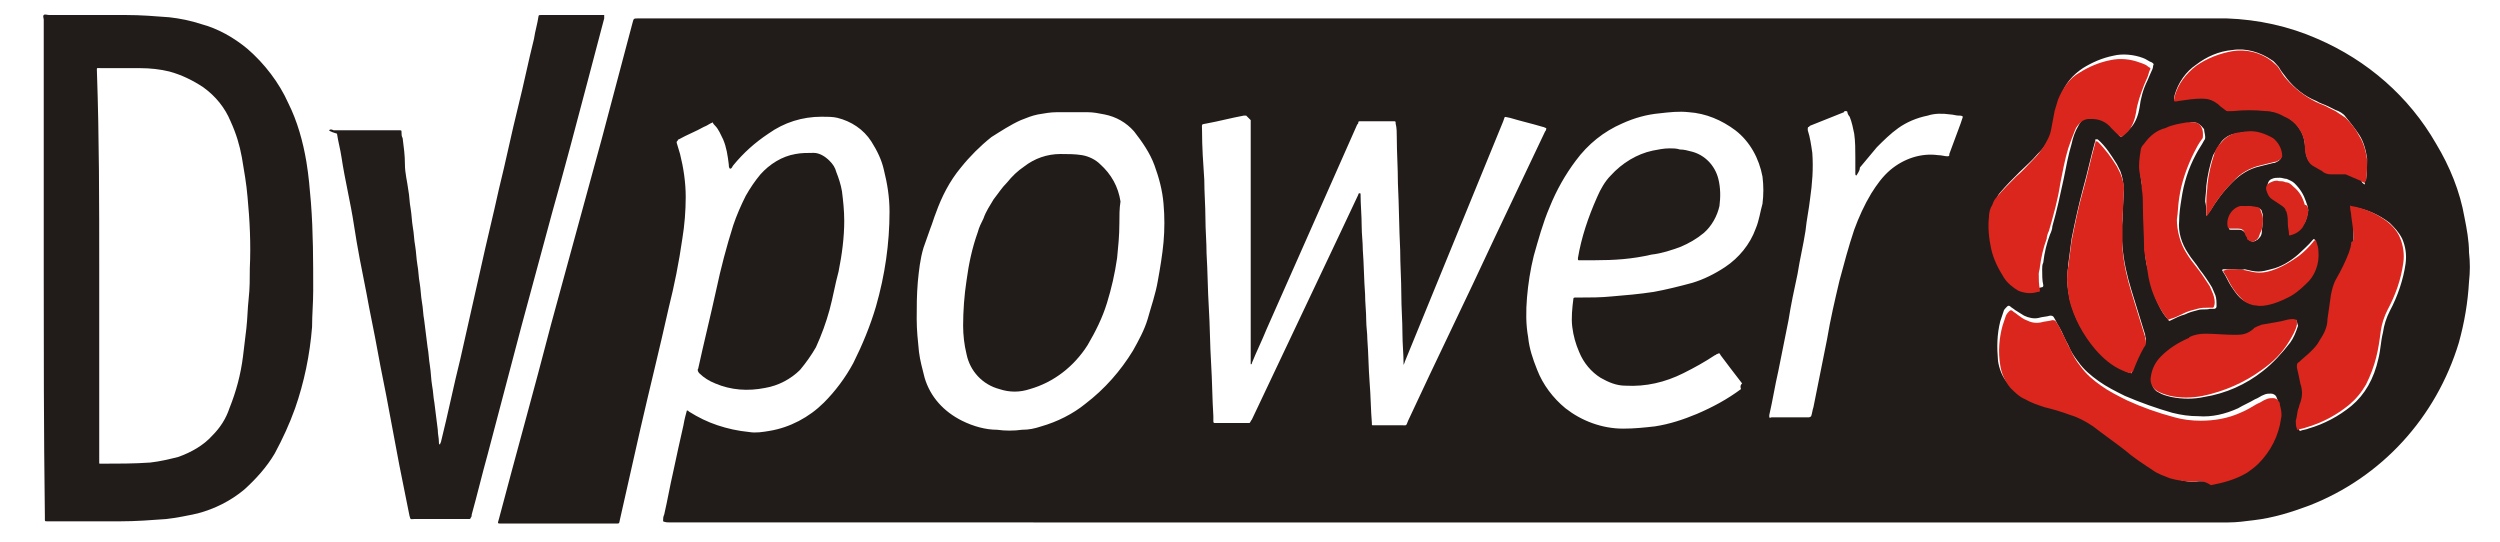 <svg xmlns="http://www.w3.org/2000/svg" width="212" height="46" viewBox="0 0 212 46">
    <g fill="none" fill-rule="evenodd">
        <g>
            <g>
                <g>
                    <g>
                        <g>
                            <path fill="#211C19" d="M57.093 34.814c.096 0 .096 0 .192.096.768.48 1.536.863 2.4 1.15.865.288 1.729.48 2.689.575.576.096 1.152 0 1.728-.096 1.728-.287 3.36-1.15 4.609-2.395.96-.959 1.824-2.109 2.496-3.355.768-1.533 1.44-3.162 1.92-4.791.385-1.342.673-2.684.865-4.025.192-1.342.288-2.684.288-4.025 0-1.246-.192-2.396-.48-3.546-.192-.863-.576-1.63-1.057-2.396-.672-1.054-1.728-1.725-2.88-2.013-.384-.095-.864-.095-1.344-.095-1.632 0-3.169.479-4.513 1.437-1.152.767-2.112 1.63-2.976 2.683-.096.096-.096.288-.288.288-.096-.096-.096-.287-.096-.383-.096-.767-.192-1.438-.48-2.109-.192-.383-.384-.862-.673-1.15-.096-.095-.192-.191-.192-.287-.288.096-.48.287-.768.383-.672.383-1.44.671-2.112 1.054 0 0-.096 0-.096.096-.096.096-.096.096-.096.192.096.287.192.67.288.958.288 1.15.48 2.396.48 3.642 0 1.15-.096 2.396-.288 3.546-.288 2.012-.672 3.929-1.152 5.845-.768 3.45-1.632 6.9-2.4 10.255-.577 2.587-1.153 5.079-1.729 7.666-.096.384 0 .384-.384.384h-9.601c-.48 0-.384 0-.288-.384 1.44-5.462 2.976-10.925 4.416-16.483l4.321-15.812 2.592-9.775c.096-.384.096-.384.48-.384h134.709c2.688.096 5.28.671 7.681 1.725 4.225 1.821 7.777 4.888 10.081 8.913 1.153 1.916 2.017 4.025 2.4 6.229.193.958.385 2.012.385 2.97.096.863.096 1.63 0 2.492-.096 1.725-.384 3.45-.864 5.175-1.92 6.325-6.53 11.404-12.674 13.8-1.536.575-3.073 1.055-4.705 1.246-.768.096-1.44.192-2.208.192H55.653c-.192 0-.384 0-.576-.096 0-.192 0-.383.096-.575.288-1.246.48-2.396.768-3.642.288-1.341.576-2.683.864-3.929.096-.575.192-.862.288-1.246zm47.431-25.012h-.192c-1.056.191-2.112.479-3.168.67-.48.097-.384 0-.384.576 0 1.437.096 2.779.192 4.216 0 1.055.096 2.204.096 3.259 0 .958.096 2.012.096 2.97.096 1.534.096 3.067.192 4.6.096 1.534.096 3.163.192 4.696.096 1.534.096 2.971.192 4.505v.383c0 .096 0 .191.096.191h2.976c.096-.095.096-.191.192-.287l7.49-15.813c.48-1.054 1.056-2.204 1.536-3.258 0 0 0-.192.192-.096 0 .959.096 1.821.096 2.78 0 .67.096 1.341.096 2.012.096 1.246.096 2.492.192 3.738 0 .766.096 1.437.096 2.204 0 .575.096 1.054.096 1.629.096 1.246.096 2.396.192 3.642.096 1.15.096 2.3.192 3.45v.095c0 .096 0 .096.096.096h2.4c.48 0 .384.096.576-.383 2.4-5.175 4.897-10.254 7.297-15.43 1.44-3.066 2.88-6.037 4.321-9.104.096-.095.096-.191.096-.287-.096 0-.192-.096-.288-.096-.96-.287-1.824-.479-2.784-.767-.576-.095-.384-.191-.576.288l-8.354 20.413c0 .095-.096.191-.096.287v-.096c0-.862-.096-1.725-.096-2.587 0-1.15-.096-2.204-.096-3.354 0-1.246-.096-2.492-.096-3.738-.096-1.917-.096-3.738-.192-5.654 0-1.342-.096-2.588-.096-3.93 0-.383 0-.766-.096-1.15 0-.191 0-.191-.192-.191h-2.784c-.096 0-.192 0-.192.096s0 .096-.096.191l-7.681 17.346c-.385.959-.865 1.917-1.249 2.875 0 .096 0 .096-.096.096v-.096-.096-20.508l-.384-.383c.096.096.096.096 0 0zm42.055 22.712c-.672-.862-1.249-1.629-1.825-2.396-.096-.191-.096-.191-.288-.095-.096 0-.096.096-.192.096-.864.575-1.728 1.054-2.688 1.533-1.536.767-3.169 1.15-4.897 1.054-.768 0-1.44-.288-2.112-.67-.768-.48-1.44-1.247-1.824-2.205-.289-.67-.48-1.342-.577-2.108-.096-.767 0-1.63.096-2.396 0-.096.096-.096.192-.096h.289c.96 0 1.824 0 2.784-.096 1.152-.096 2.304-.192 3.552-.383 1.057-.192 2.209-.48 3.265-.767.96-.287 1.92-.767 2.784-1.341 1.153-.767 2.113-1.917 2.593-3.259.288-.67.384-1.437.576-2.108.096-.767.096-1.534 0-2.3-.288-1.534-1.056-2.971-2.304-3.93-1.153-.862-2.497-1.437-3.937-1.533-.864-.095-1.632 0-2.496.096-1.057.096-2.113.383-3.169.863-1.536.67-2.88 1.725-3.937 3.162-.864 1.15-1.632 2.492-2.208 3.93-.576 1.341-.96 2.778-1.344 4.12-.288 1.15-.48 2.396-.576 3.546-.096 1.15-.096 2.3.096 3.354.096.959.384 1.821.768 2.78.48 1.245 1.344 2.395 2.4 3.258 1.345 1.054 3.073 1.725 4.897 1.725.96 0 1.824-.096 2.688-.192 1.249-.192 2.4-.575 3.553-1.054 1.344-.575 2.592-1.246 3.745-2.108-.096-.288 0-.384.096-.48zm-69.995-5.462c0 .958.096 1.82.192 2.779.096.767.288 1.438.48 2.204.48 1.63 1.632 2.875 3.169 3.642.96.479 2.016.767 2.976.767.672.095 1.44.095 2.112 0 .576 0 1.057-.096 1.633-.288 1.344-.383 2.688-1.054 3.744-1.917 1.632-1.245 2.977-2.779 4.033-4.504.48-.862.96-1.725 1.248-2.683.288-1.054.672-2.108.864-3.258.192-1.055.384-2.205.48-3.259.096-1.054.096-2.204 0-3.258-.096-1.15-.384-2.204-.768-3.259-.384-1.054-1.056-2.012-1.728-2.875-.672-.766-1.536-1.245-2.497-1.437-.48-.096-.96-.192-1.44-.192H88.49c-.576 0-1.056.096-1.632.192-.48.096-.96.287-1.44.48-.865.383-1.729.957-2.497 1.437-.96.766-1.824 1.629-2.592 2.587-.96 1.15-1.633 2.492-2.113 3.834-.192.479-.288.862-.48 1.341-.192.575-.384 1.054-.576 1.63-.288.958-.384 1.916-.48 2.874-.096 1.15-.096 2.109-.096 3.163zm108.4 13.8c.384-.096.769 0 1.153-.096 1.056-.192 2.112-.48 3.072-1.054.384-.192.672-.48.96-.767 1.056-1.054 1.728-2.396 1.92-3.833 0-.383 0-.767-.096-1.15 0-.096-.096-.192-.096-.288-.096-.191-.288-.287-.48-.287s-.384 0-.576.096c-.288.096-.48.287-.768.383-.48.288-.96.48-1.44.767-1.056.479-2.208.766-3.36.67-.769 0-1.44-.095-2.209-.287-1.344-.383-2.688-.862-4.032-1.438-.769-.383-1.537-.766-2.209-1.245-.672-.48-1.248-.959-1.728-1.63-.384-.479-.672-.958-.864-1.437-.288-.48-.48-1.054-.768-1.533-.192-.288-.288-.575-.48-.863-.096-.096-.192-.096-.288-.096-.288.096-.673.096-.96.192-.385.096-.865 0-1.249-.192-.288-.191-.48-.287-.768-.479-.096-.096-.288-.192-.384-.287-.096-.096-.192-.096-.288 0-.096.095-.288.287-.288.383l-.288.863c-.288 1.15-.288 2.204-.192 3.354.096.67.384 1.437.864 1.916.384.384.768.671 1.248.959.48.287 1.056.479 1.632.67.769.192 1.44.48 2.209.671.672.192 1.344.575 1.92.959.96.67 1.824 1.341 2.688 2.012.769.575 1.537 1.15 2.4 1.725.48.288.961.48 1.441.671.864.575 1.536.67 2.304.67zM156.276 14.88c-.096 0-.096-.096-.096-.192v-1.341c0-.671 0-1.342-.096-2.013-.096-.479-.192-.958-.384-1.437-.096-.096-.192-.288-.192-.384 0-.095-.096-.095-.192-.095 0 0-.096 0-.096.095l-2.88 1.15-.097.096c-.096 0-.096.096-.096.192v.096c.192.575.288 1.245.385 1.916.096 1.342 0 2.588-.193 3.93-.096.862-.288 1.725-.384 2.683-.192 1.246-.48 2.396-.672 3.641-.288 1.342-.576 2.684-.768 3.93l-.864 4.312c-.288 1.246-.48 2.492-.768 3.738v.191c.096.096.096 0 .192 0h3.168c.096 0 .192-.096.192-.096.097-.287.097-.479.193-.766l1.152-5.75c.288-1.725.672-3.354 1.056-4.983.384-1.438.768-2.875 1.248-4.313.384-1.054.864-2.108 1.44-3.067.48-.766.96-1.437 1.633-2.012 1.152-.958 2.592-1.438 4.032-1.246.288 0 .576.096.768.096.096 0 .192 0 .192-.096v-.096l.96-2.587.192-.575c-.096-.096-.192-.096-.384-.096s-.48-.096-.672-.096c-.672-.096-1.344-.096-1.92.096-.96.191-1.824.575-2.496 1.054-.672.48-1.249 1.054-1.825 1.63l-1.44 1.724c0 .288-.192.48-.288.671zm22.467-3.258l.865-.863c.384-.479.576-1.054.672-1.629.096-.767.288-1.533.672-2.3.096-.192.192-.48.288-.67.096-.192.192-.384.192-.576.096-.191 0-.191-.096-.287-.288-.096-.48-.288-.768-.384-.768-.287-1.729-.383-2.497-.191-.96.191-1.824.575-2.592 1.054-.864.575-1.536 1.341-1.824 2.3-.096.287-.192.67-.288.958-.096.48-.192 1.054-.288 1.534-.096.574-.288 1.054-.672 1.533-.193.383-.48.67-.769.958-.48.575-1.056 1.054-1.536 1.534-.576.575-1.152 1.15-1.632 1.725-.192.191-.288.479-.384.67-.096.384-.192.767-.288 1.055-.096.862 0 1.82.192 2.683.192.862.576 1.725 1.056 2.396.288.479.768.862 1.248 1.15.48.191 1.152.287 1.632.096.192 0 .192-.096.192-.192-.096-.383-.096-.863-.096-1.342 0-.192 0-.383.096-.575.096-.862.289-1.629.577-2.396.096-.191.192-.479.192-.67.384-1.342.672-2.684.96-4.025.192-.959.384-2.013.672-2.971.096-.48.288-1.055.576-1.534.096-.191.288-.479.48-.67.192-.192.384-.288.672-.288h.288c.576 0 1.248.287 1.632.767l.384.383c-.192.575 0 .67.192.767zm19.683 8.529v.479c0 .288-.096.575-.192.863-.384.766-.672 1.437-1.056 2.204-.192.479-.384.958-.48 1.437l-.288 2.013c-.096.67-.288 1.341-.672 1.82-.192.384-.48.671-.768.959-.288.287-.576.575-.96.862-.096.096-.192.288-.192.384v.096c.096.479.192.958.288 1.341.096.575.096 1.15 0 1.63-.096.191-.096.383-.192.574-.096.288-.192.575-.192.959 0 .191 0 .479.096.67 0 .096.096.096.096.096.192-.096.48-.096.672-.191 1.344-.384 2.592-1.054 3.648-1.917.576-.48 1.057-1.054 1.44-1.725.385-.67.673-1.438.865-2.3.192-.767.192-1.438.384-2.204.096-.671.288-1.246.576-1.821.672-1.246 1.152-2.683 1.344-4.025.096-.767 0-1.438-.288-2.108-.288-.575-.672-.959-1.056-1.342-.864-.67-1.92-1.15-3.073-1.342-.096 0-.096 0-.096.096 0 .288.096.48.096.767v1.725zm-18.818 11.5c0-.096.096-.192.096-.288.288-.766.576-1.437.96-2.108.192-.192.192-.48.096-.767v-.096l-1.152-3.737c-.384-1.246-.673-2.492-.769-3.737-.096-.767-.096-1.534 0-2.3 0-.863.096-1.726.096-2.492 0-.575-.096-1.15-.288-1.63l-.288-.574c-.48-.767-.96-1.534-1.632-2.109h-.096-.096v.096c-.384 1.342-.672 2.78-1.056 4.121-.384 1.438-.672 2.78-.96 4.217-.096.766-.192 1.437-.288 2.204 0 .383-.096.67-.096 1.054 0 .575.096 1.15.192 1.725.384 1.63 1.152 3.067 2.208 4.217.672.766 1.44 1.341 2.4 1.82.193.288.385.288.673.384zm19.779-16.004c0-.192 0-.288.096-.384.096-.575.096-1.15.096-1.82-.096-.671-.288-1.438-.672-2.013-.385-.575-.769-1.054-1.153-1.533-.192-.288-.576-.48-.864-.575l-.576-.288c-.384-.191-.768-.287-1.056-.479-.96-.383-1.824-1.054-2.496-1.917-.192-.287-.48-.575-.673-.958-.192-.192-.384-.48-.576-.575-.96-.67-2.208-1.054-3.36-.862-1.152.095-2.208.575-3.073 1.245-.864.575-1.536 1.534-1.824 2.588-.096.479-.096.479.384.383.672-.096 1.248-.192 1.92-.192.48 0 .865.192 1.249.384.192.096.288.287.48.383.48.383.288.383.96.288.864-.096 1.824-.096 2.688 0 .576.095 1.152.191 1.633.479.96.479 1.632 1.341 1.728 2.396 0 .287.096.575.096.862.096.383.288.767.672.958.192.096.48.288.672.384.288.096.48.192.768.287.288 0 .576.096.864 0h.384c.48.096.96.288 1.345.575 0 .192.096.288.288.384zm-14.499-5.271c-.192 0-.288 0-.48.096-.672.095-1.248.287-1.824.479-.768.287-1.344.767-1.824 1.341l-.288.575c-.096.575-.192 1.15-.096 1.821 0 .48.096.959.192 1.438 0 .575.096 1.15.096 1.629 0 1.054.096 2.204.096 3.258v.288c0 .575.096 1.15.288 1.725.096.767.288 1.437.576 2.204.288.67.576 1.342 1.056 1.82.096.193.096.193.288.097.384-.192.768-.384 1.152-.48.384-.191.768-.287 1.152-.383.288-.096.673 0 .96-.096h.385c.096 0 .192-.096.192-.191 0-.384 0-.671-.096-.959-.096-.191-.192-.479-.288-.67-.288-.48-.672-1.055-1.057-1.534-.288-.479-.672-.862-.96-1.341-.576-.863-.864-1.821-.768-2.78 0-.575.096-1.245.192-1.82.192-1.342.576-2.588 1.248-3.834.192-.383.48-.767.673-1.15.096-.096.096-.191.096-.287 0-.192-.096-.48-.096-.671-.289-.383-.577-.575-.865-.575zm8.738 16.77h-.192c-.384.097-.672.192-1.056.192-.577.096-1.057.192-1.633.288-.192 0-.48.096-.672.287-.096 0-.192.096-.192.192-.384.287-.864.383-1.248.383h-.192c-.864 0-1.632 0-2.496-.096-.48 0-.865.096-1.345.288 0 0-.096 0-.096.096-.864.383-1.632.862-2.304 1.533-.48.48-.768 1.054-.864 1.725-.096.48.096 1.054.576 1.246.288.192.672.288 1.056.383.96.192 1.92.192 2.785 0 1.824-.287 3.552-1.054 4.992-2.204.864-.67 1.633-1.533 2.305-2.396.288-.383.48-.862.672-1.437-.096-.288-.096-.383-.096-.48zm-7.681-8.816c.096 0 .096 0 0 0 .096-.192.192-.287.288-.383.576-.959 1.152-1.725 1.92-2.492.672-.67 1.44-1.15 2.304-1.342l1.152-.287c.192 0 .288-.096.48-.192.096-.096.193-.191.193-.287 0-.575-.289-1.15-.769-1.534-.672-.479-1.44-.67-2.208-.575-.288 0-.48 0-.768.096-.576 0-1.152.383-1.44.863-.192.287-.384.67-.576.958-.288.862-.48 1.725-.576 2.587 0 .48-.096.959-.096 1.342.096.383.096.767.096 1.246zm2.112 4.504h-.672c-.096 0-.096.096-.096.096.096.192.192.287.288.48.192.383.384.766.672 1.15.192.287.48.67.768.862.288.191.672.383 1.056.383.48.096.864 0 1.248-.096s.864-.287 1.249-.479c.672-.288 1.248-.767 1.728-1.246.768-.767 1.152-1.725 1.056-2.779 0-.287-.096-.575-.192-.863-.096-.095-.096-.095-.192 0-.384.48-.864.863-1.248 1.246-.672.575-1.44 1.055-2.305 1.246-.384.096-.672.192-1.056.192s-.768-.096-1.152-.192c-.384.096-.768 0-1.152 0zm6.529-4.983c0-.288-.096-.48-.192-.767-.192-.575-.48-1.054-.96-1.533-.192-.192-.48-.288-.672-.383-.192 0-.384-.096-.577-.096-.288 0-.48 0-.672.095-.288.096-.384.384-.384.671 0 .288.192.575.48.767l.865.575c.096.096.192.192.288.383 0 .096.096.192.096.192.096.288.096.67.096.958 0 .288 0 .575.096.863 0 .096 0 .096.096.096.48-.096.864-.288 1.056-.671.192-.192.288-.671.384-1.15zm-3.84.67c0-.191 0-.383-.097-.574 0-.192-.192-.288-.288-.288-.384-.096-.768-.192-1.152-.096-.768.096-1.44.767-1.344 1.534v.287c0 .096.096.096.192.096h.672c.288 0 .48.192.576.383.096.096.096.288.192.384.096.191.384.287.576.191.096 0 .096-.096.192-.096l.192-.191c.096-.096.192-.288.192-.48 0-.287.096-.67.096-1.15z" transform="translate(-683 -3718) translate(663 3594) translate(0 75) translate(20 49) translate(1.152)"/>
                            <path fill="#211C1A" d="M2.557 22.643V1.657c0-.096-.096-.287 0-.383.096-.096.288 0 .48 0h6.529c1.248 0 2.4.096 3.648.191.865.096 1.825.288 2.689.575 1.44.384 2.784 1.15 3.936 2.109 1.44 1.246 2.689 2.875 3.457 4.6.768 1.533 1.248 3.258 1.536 4.983.192 1.15.288 2.3.384 3.45.192 2.492.192 4.983.192 7.475 0 1.054-.096 2.013-.096 3.067-.192 2.396-.672 4.696-1.44 6.9-.48 1.341-1.056 2.587-1.728 3.833-.672 1.15-1.632 2.204-2.593 3.067-1.152.958-2.496 1.629-3.936 2.012-.864.192-1.824.384-2.689.48-1.248.095-2.592.191-3.84.191H2.845c-.192 0-.192 0-.192-.192v-.287c-.096-7.188-.096-14.183-.096-21.083zm4.705 0V39.224c0 .096 0 .096.096.096h.096c1.344 0 2.784 0 4.128-.096.864-.096 1.632-.288 2.4-.48 1.057-.383 2.113-.958 2.881-1.82.672-.671 1.152-1.438 1.44-2.3.576-1.438.96-2.875 1.152-4.409.096-.766.192-1.629.288-2.395.096-.863.096-1.63.192-2.492.097-.863.097-1.725.097-2.588.096-2.012 0-4.025-.193-6.037-.096-1.15-.288-2.204-.48-3.354-.192-1.055-.48-2.013-.96-3.067-.48-1.15-1.248-2.108-2.304-2.875-.864-.575-1.824-1.054-2.88-1.342-.769-.191-1.633-.287-2.497-.287H7.454c-.48 0-.384-.096-.384.383.192 5.559.192 11.021.192 16.483z" transform="translate(-683 -3718) translate(663 3594) translate(0 75) translate(20 49) translate(1.152)"/>
                            <path fill="#221C1A" d="M26.753 11.048c.096-.096.192-.096.384 0h5.568c.192 0 .192 0 .192.191 0 .192 0 .288.096.48.096.766.192 1.437.192 2.204 0 .766.193 1.437.289 2.204.096.479.096 1.054.192 1.533.096.575.096 1.054.192 1.63.096.479.096 1.053.192 1.533.096.575.096 1.054.192 1.629.096.479.096 1.054.192 1.533.096.575.096 1.054.192 1.63.096.479.096 1.054.192 1.533l.288 2.3c.096.479.096.958.192 1.533s.096 1.15.192 1.725c.096.48.096.958.192 1.438l.288 2.3c0 .383.096.67.096 1.054 0 .096 0 .191.096.191 0-.096.096-.191.096-.287.576-2.3 1.056-4.696 1.632-6.996.576-2.587 1.152-5.08 1.728-7.667.48-2.204 1.057-4.504 1.537-6.708.576-2.3 1.056-4.696 1.632-6.996.48-1.917.864-3.833 1.344-5.75.096-.67.288-1.246.384-1.917 0-.095.096-.095.192-.095H50.084v.287l-1.44 5.463c-.96 3.641-1.92 7.283-2.977 11.02-.864 3.163-1.728 6.421-2.592 9.584l-2.88 10.925c-.48 1.725-.865 3.354-1.345 5.079 0 .096 0 .192-.096.288 0 .095-.096.095-.096.095h-4.704c-.288 0-.288.096-.384-.287l-.865-4.313-.864-4.6c-.288-1.629-.672-3.354-.96-4.983-.288-1.63-.672-3.354-.96-4.983-.384-1.917-.768-3.834-1.056-5.75-.288-1.917-.768-3.834-1.056-5.75-.096-.671-.288-1.342-.384-2.013-.672-.192-.672-.287-.672-.287z" transform="translate(-683 -3718) translate(663 3594) translate(0 75) translate(20 49) translate(1.152)"/>
                            <path fill="#211C1A" d="M70.44 18.714c0 1.438-.193 2.875-.481 4.313-.288 1.054-.48 2.204-.768 3.258-.288 1.054-.672 2.108-1.152 3.163-.384.67-.864 1.341-1.344 1.916-.769.767-1.825 1.342-2.977 1.534-1.44.287-2.88.191-4.225-.384-.48-.191-.96-.479-1.344-.862-.096-.096-.192-.288-.096-.384.48-2.204 1.056-4.504 1.536-6.708.385-1.82.865-3.641 1.44-5.462.289-.863.673-1.725 1.057-2.492.384-.67.768-1.246 1.248-1.82.768-.863 1.824-1.534 2.976-1.726.48-.096 1.057-.096 1.537-.096s.96.288 1.344.671c.288.288.48.575.576.959.192.479.384 1.054.48 1.629.096.766.192 1.629.192 2.491z" transform="translate(-683 -3718) translate(663 3594) translate(0 75) translate(20 49) translate(1.152)"/>
                            <path fill="#DAD7D8" d="M53.253 44.014h1.632-1.632z" transform="translate(-683 -3718) translate(663 3594) translate(0 75) translate(20 49) translate(1.152)"/>
                            <path fill="#DA261D" d="M184.984 40.852c-.672 0-1.44-.096-2.112-.288-.48-.191-1.056-.383-1.44-.67-.864-.575-1.632-1.055-2.4-1.725-.865-.671-1.825-1.342-2.689-2.013-.576-.383-1.248-.767-1.92-.958-.768-.288-1.44-.48-2.209-.671-.576-.192-1.152-.383-1.632-.671-.48-.192-.864-.575-1.248-.958-.48-.575-.768-1.246-.864-1.917-.192-1.15-.096-2.3.192-3.354l.288-.863c.096-.191.192-.287.288-.383.096-.096.192-.096.288 0 .096.096.288.192.384.288.288.191.48.383.768.479.384.191.768.287 1.248.191.288-.095.673-.095.96-.191.097 0 .193 0 .289.096.192.287.384.575.48.862.288.48.48 1.054.768 1.533.192.48.48.959.864 1.438.48.67 1.056 1.15 1.728 1.629.672.48 1.44.862 2.209 1.246 1.248.575 2.592 1.054 4.032 1.437.672.192 1.44.288 2.208.288 1.153 0 2.305-.192 3.361-.671.48-.192.96-.48 1.44-.767.288-.095.48-.287.768-.383.192-.096.384-.096.576-.096.192 0 .384.096.48.288.096.096.096.191.096.287.097.383.193.767.097 1.15-.193 1.438-.865 2.78-1.92 3.834-.289.287-.673.575-.96.766-.961.575-2.017.863-3.073 1.054-.576-.383-1.057-.383-1.345-.287z" transform="translate(-683 -3718) translate(663 3594) translate(0 75) translate(20 49) translate(1.152)"/>
                            <path fill="#DA261D" d="M178.743 11.623c-.192-.096-.288-.192-.48-.384l-.384-.383c-.384-.48-.96-.767-1.632-.767h-.288c-.192 0-.48.096-.672.288-.192.191-.384.383-.48.67-.192.48-.384.959-.576 1.534-.288.958-.48 2.013-.672 2.97-.192 1.342-.576 2.684-.96 4.026-.096.191-.192.479-.192.67-.289.767-.48 1.63-.577 2.396 0 .192-.096.384-.096.575 0 .48 0 .863.096 1.342 0 .192 0 .192-.192.192-.576.192-1.152.096-1.632-.096-.48-.287-.96-.67-1.248-1.15-.48-.767-.864-1.533-1.056-2.396-.192-.862-.288-1.82-.192-2.683 0-.383.096-.767.288-1.054.096-.288.192-.48.384-.671.48-.575 1.056-1.15 1.632-1.725.576-.48 1.056-1.054 1.536-1.534.288-.287.576-.67.768-.958.289-.479.577-.958.673-1.533.096-.48.192-1.054.288-1.534.096-.287.192-.67.288-.958.384-.958.96-1.82 1.824-2.3.768-.479 1.632-.862 2.592-1.054.864-.192 1.729-.096 2.497.192.288.096.576.191.768.383.192.096.192.096.096.287-.096.192-.096.384-.192.575-.096.192-.192.48-.288.671-.288.767-.576 1.534-.672 2.3-.096.575-.288 1.15-.672 1.63 0 0-.288.287-.577.479zM198.426 20.152c0-.575-.096-1.15-.192-1.821 0-.287-.096-.48-.096-.767 0-.096 0-.191.096-.096 1.153.192 2.209.671 3.073 1.342.48.384.864.863 1.056 1.342.288.67.384 1.437.288 2.108-.192 1.438-.672 2.78-1.344 4.025-.288.575-.48 1.15-.576 1.821-.096.767-.192 1.438-.384 2.204-.192.767-.48 1.534-.864 2.3-.384.671-.865 1.246-1.44 1.725-1.057.863-2.305 1.533-3.65 1.917-.191.096-.48.096-.671.191-.096 0-.096 0-.096-.095-.096-.192-.096-.48-.096-.671.096-.288.096-.575.192-.959.096-.191.096-.383.192-.575.192-.575.192-1.054 0-1.629-.096-.479-.192-.958-.288-1.341v-.096c0-.192 0-.288.192-.384.288-.287.672-.575.96-.862.288-.287.576-.575.768-.958.384-.575.672-1.15.672-1.821l.288-2.013c.096-.479.192-.958.48-1.437.384-.671.768-1.438 1.056-2.204.096-.288.192-.575.192-.863.192-.096.192-.192.192-.383z" transform="translate(-683 -3718) translate(663 3594) translate(0 75) translate(20 49) translate(1.152)"/>
                            <path fill="#DA261D" d="M179.608 31.652c-.192 0-.48-.096-.673-.192-.96-.383-1.728-1.054-2.4-1.82-1.056-1.247-1.824-2.684-2.208-4.217-.096-.575-.192-1.15-.192-1.725 0-.384 0-.671.096-1.055.096-.766.192-1.437.288-2.204.288-1.437.576-2.875.96-4.216.384-1.342.672-2.78 1.056-4.121v-.096s.096-.096.096 0h.096c.672.67 1.152 1.342 1.632 2.108l.288.575c.192.48.385 1.054.288 1.63 0 .862-.096 1.725-.096 2.491v2.3c.096 1.246.385 2.492.769 3.738l1.152 3.737v.096c.096.287.096.575-.096.767-.384.67-.672 1.341-.96 2.108-.096-.096-.096 0-.096.096zM199.387 15.552c-.096-.096-.192-.096-.288-.192-.48-.191-.865-.383-1.345-.575h-1.248c-.288 0-.576-.096-.768-.287-.192-.096-.48-.288-.672-.384-.384-.191-.576-.575-.672-.958-.096-.288-.096-.575-.096-.863-.096-1.054-.768-2.012-1.728-2.395-.48-.288-1.057-.48-1.633-.48-.864-.095-1.824-.095-2.688 0-.672 0-.48.096-.96-.287-.192-.096-.288-.287-.48-.383-.384-.288-.768-.384-1.249-.384-.672 0-1.248.096-1.92.192-.48.096-.48.096-.384-.383.288-1.054.96-1.917 1.824-2.588.96-.67 2.017-1.054 3.073-1.246 1.152-.191 2.4.096 3.36.863.192.192.48.383.576.575.193.287.385.67.673.958.672.767 1.536 1.438 2.496 1.917.384.192.768.287 1.056.479l.576.287.864.575c.48.48.864.959 1.153 1.534.384.575.576 1.341.672 2.012 0 .575 0 1.246-.096 1.821-.096-.096-.096.096-.096.192zM184.888 10.377c.288 0 .576.191.672.479.097.192.097.383.097.67 0 .097 0 .193-.097.288-.288.384-.48.767-.672 1.15-.576 1.15-1.056 2.492-1.248 3.834-.096.575-.096 1.246-.192 1.82 0 .959.288 2.013.768 2.78.288.479.576.862.96 1.341.384.48.673.959 1.057 1.534.096.191.192.479.288.67.096.288.192.671.096.959 0 .096-.096.191-.096.191h-.384c-.288 0-.673 0-.96.096-.385.096-.769.192-1.153.384-.384.191-.768.383-1.152.479-.192.096-.192.096-.288-.096-.48-.575-.768-1.15-1.056-1.82-.288-.672-.48-1.438-.576-2.205l-.288-1.725v-.287c0-1.055-.096-2.205-.096-3.259 0-.575 0-1.15-.096-1.629 0-.48-.096-.958-.192-1.437-.096-.575 0-1.246.096-1.821 0-.192.096-.384.288-.575.48-.671 1.056-1.15 1.824-1.342.576-.287 1.248-.383 1.824-.48h.576zM193.626 27.148v.383c-.096.48-.384.958-.672 1.438-.576.958-1.345 1.724-2.305 2.395-1.44 1.055-3.168 1.821-4.992 2.204-.96.192-1.92.192-2.785 0-.384-.095-.672-.191-1.056-.383-.48-.287-.672-.767-.576-1.246.096-.67.384-1.245.864-1.725.672-.67 1.44-1.15 2.304-1.533 0 0 .096 0 .096-.096.384-.192.864-.287 1.345-.287.864 0 1.632.096 2.496.096h.192c.48 0 .864-.096 1.248-.384.096-.096.192-.096.192-.192.192-.095.384-.191.672-.287.576-.096 1.056-.192 1.633-.287.384-.096.672-.192 1.056-.192.192.096.192 0 .288.096z" transform="translate(-683 -3718) translate(663 3594) translate(0 75) translate(20 49) translate(1.152)"/>
                            <path fill="#D9261D" d="M185.945 18.331v-1.342c0-.479.096-.958.096-1.341.096-.863.288-1.725.576-2.588.096-.383.288-.67.576-.958.384-.48.864-.767 1.44-.863.288 0 .48-.096.768-.096.768-.095 1.536.192 2.208.575.48.384.769.959.769 1.534 0 .096-.096.191-.193.287-.192.096-.288.192-.48.192l-1.152.287c-.864.192-1.728.671-2.304 1.342-.768.767-1.44 1.63-1.92 2.492-.192.192-.192.383-.384.479.096 0 .096 0 0 0zM188.057 22.835c.384 0 .864 0 1.248.096s.768.192 1.152.192c.384 0 .768-.096 1.056-.192.865-.288 1.633-.767 2.305-1.246.48-.383.864-.766 1.248-1.246.096-.096.096-.096.192 0 .096.288.192.575.192.863.096 1.054-.288 2.108-1.056 2.779-.48.48-1.056.958-1.728 1.246-.384.191-.865.383-1.249.479-.384.096-.864.192-1.248.096-.384 0-.768-.192-1.056-.384-.288-.287-.576-.575-.768-.862-.288-.383-.48-.767-.672-1.15-.096-.192-.192-.288-.288-.48 0-.095 0-.095.096-.095.192-.096.384-.096.576-.096z" transform="translate(-683 -3718) translate(663 3594) translate(0 75) translate(20 49) translate(1.152)"/>
                            <path fill="#D9271E" d="M194.586 17.852c0 .479-.192.958-.48 1.437-.288.384-.672.575-1.056.671-.096 0-.096 0-.096-.096 0-.287-.096-.575-.096-.862 0-.288 0-.671-.096-.958 0-.096-.096-.192-.096-.192 0-.192-.192-.288-.288-.384l-.865-.575c-.288-.191-.384-.479-.48-.766-.096-.288.096-.575.384-.671.192-.096.48-.192.672-.096.193 0 .385 0 .577.096.288 0 .48.192.672.383.48.384.768.863.96 1.534.192 0 .288.191.288.479zM190.745 18.523c0 .383 0 .766-.192 1.15-.096.191-.096.287-.192.479-.096.096-.096.191-.192.191-.192.192-.48.192-.672 0-.096 0-.096-.095-.096-.191-.096-.096-.192-.288-.192-.384-.096-.287-.288-.383-.576-.383h-.672c-.096 0-.096 0-.192-.096-.192-.766.288-1.629 1.056-1.82h.288c.384 0 .768 0 1.152.095.192 0 .288.192.288.288.096.287.192.479.192.67z" transform="translate(-683 -3718) translate(663 3594) translate(0 75) translate(20 49) translate(1.152)"/>
                            <path fill="#221C1A" d="M134.097 22.069h-1.344c-.096 0-.096 0-.096-.192.288-1.725.864-3.45 1.632-5.175.288-.671.672-1.342 1.152-1.821.96-1.054 2.208-1.82 3.552-2.108.48-.096.96-.192 1.44-.192.289 0 .577 0 .865.096.384 0 .672.096 1.056.191 1.056.288 1.92 1.15 2.208 2.3.192.767.192 1.534.096 2.3-.192.863-.672 1.726-1.344 2.3-.576.48-1.248.863-1.92 1.15-.768.288-1.632.576-2.497.671-1.632.384-3.168.48-4.8.48z" transform="translate(-683 -3718) translate(663 3594) translate(0 75) translate(20 49) translate(1.152)"/>
                            <path fill="#211B19" d="M93.77 19.002c0 .958-.095 1.917-.191 2.875-.192 1.341-.48 2.587-.865 3.833-.384 1.246-.96 2.396-1.632 3.546-1.152 1.82-2.88 3.163-4.897 3.737-.864.288-1.728.288-2.592 0-1.44-.383-2.496-1.533-2.784-2.97-.192-.767-.288-1.63-.288-2.396 0-1.246.096-2.588.288-3.833.192-1.438.48-2.78.96-4.121.096-.384.288-.767.48-1.15.192-.575.576-1.15.864-1.63.384-.479.672-.958 1.152-1.437.384-.48.864-.958 1.44-1.342.865-.67 1.92-1.054 3.073-1.054.576 0 1.248 0 1.824.096.576.096 1.152.383 1.536.767.96.862 1.537 1.916 1.729 3.162-.096.575-.096 1.246-.096 1.917z" transform="translate(-683 -3718) translate(663 3594) translate(0 75) translate(20 49) translate(1.152)"/>
                        </g>
                    </g>
                </g>
            </g>
        </g>
    </g>
</svg>
